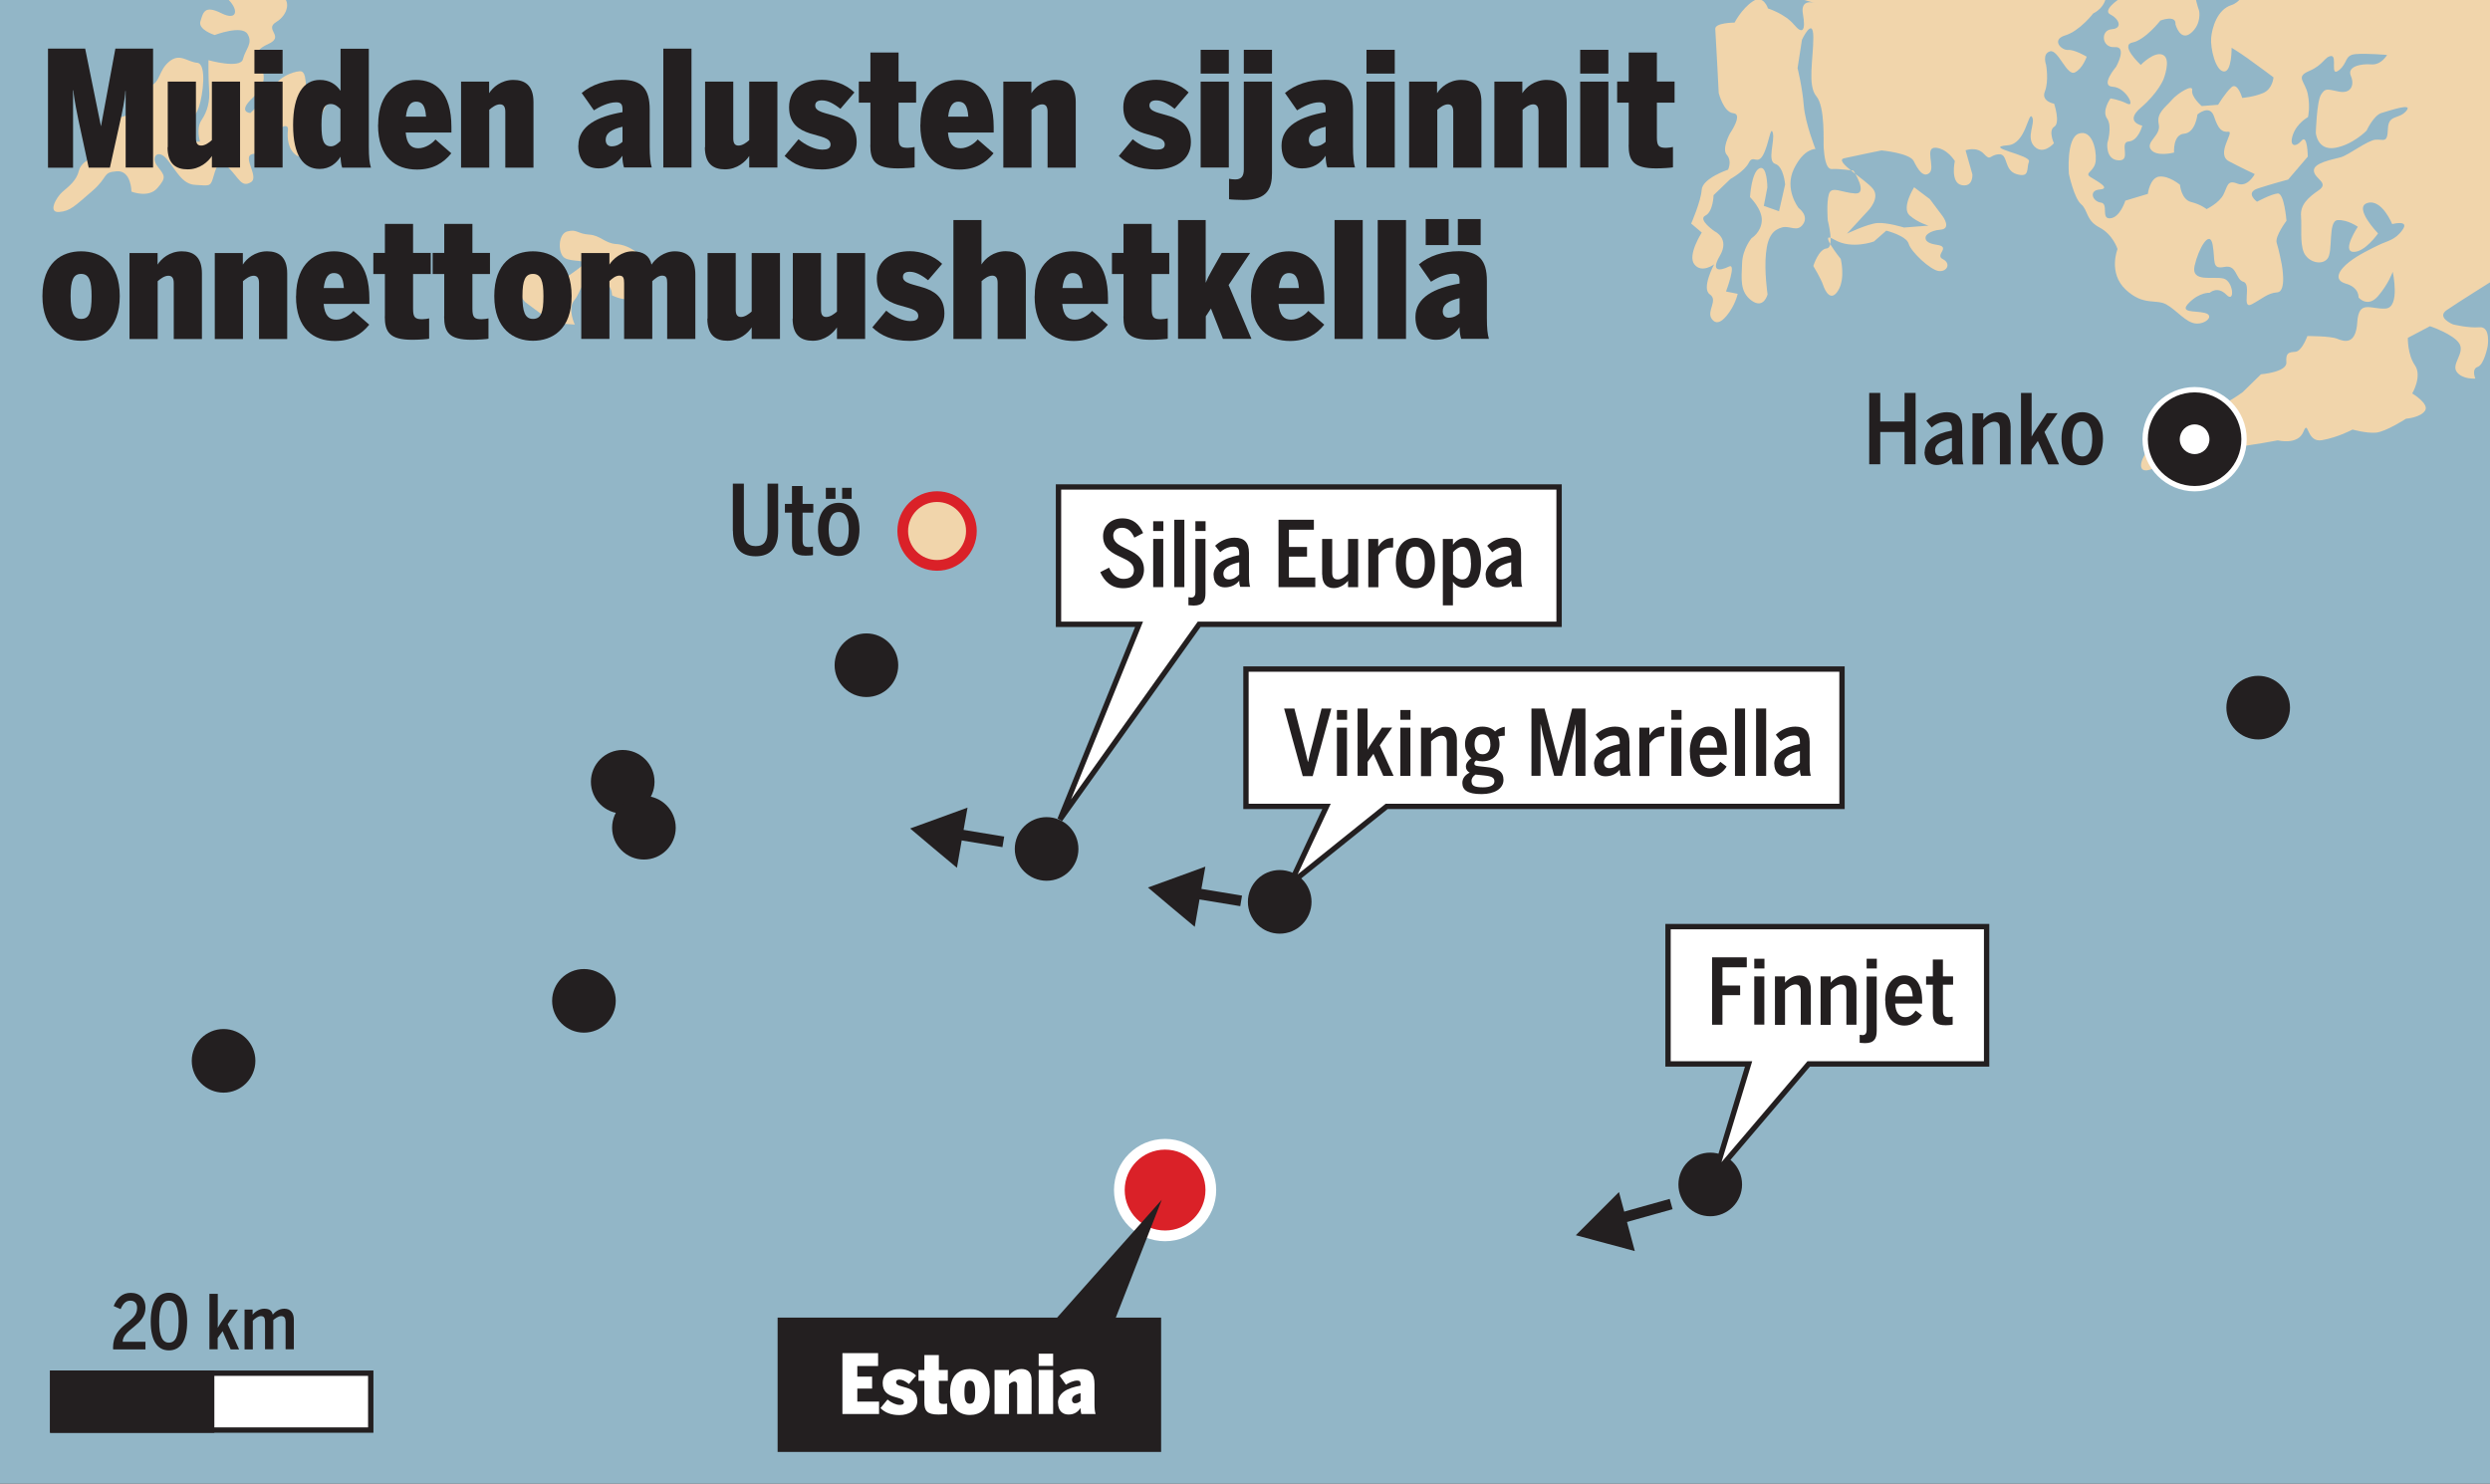 <?xml version="1.0" encoding="UTF-8"?>
<svg xmlns="http://www.w3.org/2000/svg" version="1.1" viewBox="0 0 232.44 138.5">
  <rect x="0" y="0" width="232.44" height="138.5" fill="#333333" stroke="none"/>
  <defs>
    <style>
      .cls-1, .cls-2, .cls-3 {
        fill: #231f20;
      }

      .cls-1, .cls-3, .cls-4, .cls-5 {
        stroke-width: .5px;
      }

      .cls-1, .cls-4 {
        stroke-miterlimit: 3.86;
      }

      .cls-1, .cls-4, .cls-6, .cls-5 {
        stroke: #231f20;
      }

      .cls-7 {
        fill: #92b6c7;
      }

      .cls-3, .cls-8, .cls-9 {
        stroke-miterlimit: 3.86;
      }

      .cls-3, .cls-9 {
        stroke: #fff;
      }

      .cls-4, .cls-10, .cls-5 {
        fill: #fff;
      }

      .cls-8 {
        stroke: #da2128;
      }

      .cls-8, .cls-11, .cls-12 {
        fill: #f1d5ab;
      }

      .cls-13, .cls-6 {
        fill: none;
      }

      .cls-6 {
        stroke-miterlimit: 3.86;
      }

      .cls-9 {
        fill: #da2128;
      }

      .cls-11 {
        fill-rule: evenodd;
      }
    </style>
  </defs>
  <!-- Generator: Adobe Illustrator 28.7.1, SVG Export Plug-In . SVG Version: 1.2.0 Build 142)  -->
  <g>
    <g id="Layer_1">
      <g>
        <polygon class="cls-7" points="9.42 -6.98 258.04 -6.98 258.04 144.04 -7.15 144.04 -7.15 -6.98 9.42 -6.98"/>
        <path class="cls-11" d="M275.19,3.64l-69.65-7.26s-.8,1.6-1.88,1.53c-1.08-.07-2.81-.55-3.87-.31-1.06.24-1.97,2.31-1.97,2.31,0,0-1.61,1.05-.81,1.45.8.4,1.18,1.29.11,1.37-1.07.08-.94,1.76.28,1.67,1.22-.1.14,1.83.14,1.83,0,0-1.55,1.81-.31,1.87,1.23.06,2.15,1.98,1.35,1.58-.8-.4-1.57-.49-1.57-.49,0,0-.83,1.14-.32,1.87.52.73.03,2.3.03,2.3,0,0-.19,1.55,1.05,1.61,1.23.06.02-1.69.94-1.76.92-.07,1.27-1.48,1.27-1.48,0,0-1.72-.33-.13-1.68,1.58-1.35,2.1-2.62,2.1-2.62,0,0,.77-1.9-.03-2.3-.8-.4-2.08.93-2.08.93,0,0-1.99-1.84-.78-2.09,1.21-.25,2.61-2.05,2.61-2.05,0,0,1.49-.58,1.41.35,0,0,.44,1.65,1.45.81,1.01-.85.76-2.06.76-2.06,0,0-.79-2.24-.18-2.29.61-.05.89,1.62,2.03.45,1.14-1.16,2.15-2.01,2.15-2.01l1.67-.29s-1.29,3.17-2.64,3.59c-1.35.41-1.83,2.14-1.91,3.07-.08.93.39,3.04,1.17,3.13.77.09.74-2.21.74-2.21,0,0,.48.27,1.46.96.98.69,2.45,1.8,2.45,1.8,0,0-.07,1.08-.96,1.46-.89.38-1.96.46-1.96.46,0,0-.43-1.5-1-1-.57.51-1.25,1.64-1.25,1.64l-1.53.12s-.99-.84-.89-1.47c.11-.63-1.36.26-1.92.92-.56.66-1.44,1.19-1.2,2.24.24,1.06-1.25,1.64-.74,2.36.52.73,2.17.29,2.17.29,0,0-.13-1.68.94-1.76,1.07-.09,1.24-1.79,1.24-1.79,0,0,1.15-1.01,1.55.18.4,1.2.73,1.48,1.34,1.43.61-.05-1.22,2.09.06,2.76,1.28.67,2.4,1.19,2.4,1.19,0,0-.66,1.28-1.62.89-.95-.38-.9.23-1.3,1.02-.4.8-1.58,1.36-1.58,1.36,0,0-.49-.42-1.43-.66-.94-.23-1.05-1.61-1.05-1.61,0,0-.99-.84-1.9-.77-.91.07-1.1,1.62-1.1,1.62l-2.1.63s-.49,1.58-1.41,1.65c-.91.07-.11-1.37-.88-1.47-.78-.1-1.16-1.14-.1-1.22,1.07-.09-.21-.75-.86-1.16-.65-.41.42-.49.49-1.57.07-1.08-.38-2.89-1.58-2.49-1.2.4-.93,3.76-.93,3.76,0,0,.48,2.27,1.14,2.83.66.56.43,1.5,1.71,2.17,1.28.67,1.69,2.02,1.69,2.02,0,0-.9,2.22.76,3.78,1.66,1.56,2.83.85,3.8,1.39.97.54,1.82,1.7,2.75,1.78.93.08,1.78-.75.84-.99-.94-.23-2.46.04-1.46-.96,1-1,1.92-.92,1.92-.92,0,0,.72-.67,1.55.18.83.86.66-1.28-.27-1.51-.94-.23-3.04.4-2.7-1.17.34-1.56,1.41-3.49,1.69-1.98.27,1.51-.12,2.31,1.08,2.07,1.21-.25,1.02,1.15,1.8,1.39.79.24-.25,2.63.78,2.09,1.03-.55,1.46-1.04,2.37-1.11.92-.07.41-2.65.41-2.65,0,0-.26-1.36-.46-1.96-.2-.6.91-2.07.91-2.07,0,0-.2-2.59-.81-2.55-.61.05-1.94.77-1.94.77,0,0-1.14-.83.06-1.23,1.2-.4,2.85-.84,2.85-.84l1.83-2.14s-.02-2.15-.58-1.49c-.56.66-1.19.55-.81-.55.38-1.1,1.41-1.65,1.41-1.65,0,0,.23-.94-.02-2.15-.25-1.21-1.2-1.59.14-2.16,1.34-.57,1.43-1.34,2.04-1.39.61-.05-.15,2.01.72,1.33.87-.68.5-1.42,1.57-1.51,1.07-.09,2.93.08,2.93.08,0,0-.54.96-1.47.88-.93-.08-2.29.18-1.91,1.07.38.89-.02,1.69-1.11,1.47-1.1-.22-1.26-.36-1.67.28-.41.65-.49,3.57-.49,3.57,0,0,.13,1.68,1.8,1.4,1.67-.29,2.94-1.61,2.94-1.61,0,0,.66-1.44,1.41-1.65.75-.21,3-1,2.29-.18-.7.82-1.66.29-1.71,1.67-.05,1.39-.39.95-1.15,1.01-.76.06-2.5,1.43-3.25,1.64-.75.21-2.57.51-2.51,1.27.06.76,1.47,1.11.45,1.81-1.02.7-1.74,1.37-1.65,2.44.08,1.07-.11,2.47.26,3.36.38.89,1.64,1.26,2.2.6.56-.66.03-3.54.95-3.61.92-.07,1.89.62,1.89.62,0,0-1.51,2.27-.43,2.34,1.08.07,2.32-1.72,2.32-1.72,0,0-2.34-2.43-.99-2.84,1.35-.41,2.31,1.97,2.31,1.97,0,0,1.66-.44.96.54-.69.98-1.45,1.03-2.19,1.4-.74.36-1.92.92-2.79,1.6-.87.68-1.56,1.66-.3,2.02,1.26.36,1.18,1.29,1.18,1.29,0,0,.85,1.01,1.83-.14.98-1.15,1.36-2.26,1.36-2.26,0,0,.72,3.32-.65,3.43-1.37.11-2.53-.88-2.66,1.29-.14,2.16-1.24,1.79-1.88,1.53-.63-.26-2.78-.25-2.78-.25,0,0-.5,1.42-1.12,1.47-.61.05-.91.07-.84.99.07.91-2.37,1.11-2.37,1.11l-1.71,1.67s-2.32,1.72-3.26,1.48c-.94-.23-2.7.83-2.7.83,0,0-.48,1.73-1.82,2.29-1.34.56-2.39,2.8-1.17,2.7,1.22-.1,1.69-1.97,3.43-1.34,1.74.63,3.07-.09,3.07-.09,0,0,.56-.66,1.78-.76,1.22-.1,3.95-.61,3.95-.61,0,0,1.88.47,2.39-.8.51-1.27.24,1.06,1.75.78,1.51-.27,2.84-.99,2.84-.99,0,0,1.26.36,2.17.29.92-.07,2.82-1.3,2.82-1.3,0,0,1.37-.11,1.78-.76.41-.64-1.2-1.6-1.2-1.6,0,0,.95-1.61.25-2.63-.7-1.02-.66-2.56-.66-2.56l2.07-1.09s2.21.75,2.74,1.63c.53.88-.77,1.9-.25,2.63.52.73,1.74.63,1.74.63,0,0-.38-.89.22-1.09.6-.2.93-1.92.93-1.92,0,0,.31-1.87-.76-1.78-1.07.09-2.48-.27-2.48-.27,0,0-1.59-.65-.57-1.34,1.02-.7,4.39-2.81,4.39-2.81l3.19-2.4s-.53-.88.14-2.16c.67-1.28,2.65-3.43,2.65-3.43l1.93-2.76s.51-1.27.74-2.21c.23-.94,1.09-1.78.67-3.28-.43-1.5-1.72-2.32-.19-2.44,1.53-.12,2.26-.64,2.26-.64,0,0-.46-1.96.74-2.21,1.21-.25,1.43-1.34,1.43-1.34,0,0-.55-1.18.93-1.92,1.48-.73,2.14-.17,1.12.53-1.02.7-1.72,1.52-1.47,2.73.25,1.21,1.17,3.13.58,3.49-.58.36-.82,1.29-1.73,1.37-.92.07-1.87,1.68-1.96,2.46-.1.78-1,3-1,3,0,0-1.22.1-1.44,1.19-.22,1.1-2.91,4.07-1.84,3.99,1.07-.08,2.17.29,2.57-.51.4-.8,1.68-2.13,1.68-2.13,0,0,1.01-.85,2.06-1.08,1.06-.24.66.56-.21,1.25-.87.68-2.15,2.01-2.15,2.01,0,0-2.39.8-1.85,1.83.54,1.03.12,1.53-.49,1.58-.61.05-1.56-.34-1.56-.34,0,0-.23-.9-.96-.54-.74.37-3.2,2.25-2.41,2.65.8.4,1.23,1.9,1.23,1.9,0,0-2-1.99-2.82-.7-.82,1.29-1,3-1,3l1.65,1.41s.83.7-.21,1.24c-1.03.54-.44,2.18-.44,2.18l1.51,1.57s1.65-.44,2.42-.5c.76-.06,1.06-.24.84-.99-.21-.75.66-1.43.66-1.43,0,0-1.28-.67-2.2-.6-.92.07-2.01-1.07-1.25-1.13.76-.06.81-.52.13-1.39-.68-.87-.59-1.64.17-1.71.76-.06,1.78-.75,3-.85,1.22-.1,2.82-1.3,2.82-1.3l1.74-1.36.77,1.94s-.25.79-1.47.88c-1.22.1-2.24.79-3.01.85-.76.06-2.42.5-2.35,1.41.07.92,1.01,1.15,1.9.77.89-.38,2.52.72,2.52.72,0,0,1.89.62,2.46-.04.56-.66-.28-1.67.92-1.92,1.21-.25,1.03-2.54,1.03-2.54,0,0,1.23.06,2.32.28,1.09.22.84.86,2.06.76,1.22-.1,2.67-1.29,2.67-1.29l2.06-1.08s-1.97-1.54-.73-1.48c1.23.06.99.84,2.49.42,1.5-.43.98.69,1.63,1.25.66.57,2.29-.18,1.78-.75-.5-.57.61-2.04.61-2.04,0,0-1.03-1.3-1.78-1.09-.75.21-.9.22-.52-.73.39-.95-.3-1.82-.3-1.82,0,0,.4-.8,1.2-.4.8.4-.08.93.27,1.51.35.59,1.93,1.08,1.93,1.08,0,0-.91,2.07,0,2,.92-.07.13,1.68.77,1.93.63.26,1.32-.72,1.68-.13.35.59,2.03-1.54,2.03-1.54,0,0,.34-1.56-.41-1.35-.75.21-1.92.92-1.92.92l-.11-1.38-1.06-1.76s.52-1.27,1.14-1.16c.62.1,1.2,1.6,2.23,1.05,1.04-.54,1.55.19,1.55.19,0,0,.53.88-.06,1.23-.59.35.13,1.68.13,1.68,0,0-.64,1.59.53.88,1.17-.71,1.24-1.79,1.24-1.79,0,0,.61-.05,1.24.06.62.11,2.27-.33,2.27-.33,0,0-1.06-1.76-.13-1.68.93.08,1.05,1.61,2.09,1.22,1.05-.39.62-5.73-.24-5.05-.87.68-2.35,1.41-2.35,1.41l-1.61,1.05s1.4-1.8,1.63-2.74c.23-.94.98-1.15,1.75-1.21.76-.06-.04-2.46-.04-2.46l-.1-8.3h0Z"/>
        <path class="cls-12" d="M49.04,28.21l2.61,1.94,2.01.15s-.73-1.48-.03-2.3c.7-.83.47-1.88,2.01-1.85,1.54.03,1.49,1.42,1.49,1.42,0,0,1.6.8,1.84.01.24-.79-.78-2.09-.78-2.09,0,0-.66-.56.56-.66,1.22-.1.67-1.28.67-1.28,0,0-.82-.7-1.9-.77-1.08-.07-1.45-.81-2.53-.88-1.08-.07-1.12-.53-2.02-.3-.9.22-.91,2.07-.26,2.48.65.41,2.31.13,1.74.63-.57.51-1.89,1.38-1.89,1.38,0,0-.17-2.14-1.08-2.07-.92.07-1.32-1.13-2.15.02-.83,1.14-1.48,2.73-1.48,2.73l1.19,1.45h0Z"/>
        <path class="cls-12" d="M12.28,17.89s1.59.64,2.43-.35c.84-.99.68-1.13,0-2-.68-.87.02-1.69.87-.68.85,1.01,1.41,2.35,2.65,2.4,1.23.06,1.4.2,1.64-.59.25-.79.45-2.03,1.45-1.03,1,1,1.22,1.9,2.1,1.37.88-.53-1.13-2.68.41-2.65,1.54.03,1.72.33,1.76-1.06.04-1.39,1.38-1.95,1.29-1.18-.09.78,0,1.84.8,2.39.81.55,1.42-1.5,1.66-2.28.24-.79,1.18-2.55,1.18-2.55,0,0-1.37.11-1.74-.63-.37-.74-.04-2.46-.8-2.4-.76.06-1.95.61-2.21,1.25-.26.63-2.4,2.65-2.4,2.65,0,0-1.23-.06.2-1.4,1.43-1.34,1.05-2.23.84-2.99-.21-.75-1.02-1.3.61-2.04,1.63-.74-.41-1.35.76-2.06,1.17-.71,1.37-2.11.42-2.49-.95-.39-2.03-.46-2.97-.69-.94-.23-3.23-.05-2.08.93,1.15.99,1.1,2.22-.5,1.42-1.6-.8-1.69-.02-1.94.76-.25.79,1.33,1.28,1.33,1.28,0,0,2.54-.97,3.07-.09.53.88-.2,1.4-.43,2.34-.23.94-3.22.1-3.22.1,0,0-.02,1.69.06,2.76.08,1.07-.15,2.01-.7,2.82-.55.81-.15,2.01-.15,2.01,0,0-.92.07-1.53.12-.61.05-2.2-.6-1-1,1.2-.4,2.05-1.24,2.43-2.34.37-1.1.76-4.05-.17-4.13-.93-.08-1.61-.95-2.62-.1-1.01.85-.77,1.91-1.82,2.3-1.04.39-.64,1.59-1.36,2.26-.72.67-1.8.6-2.38.95-.59.36-.14,2.16-.85,2.84-.72.67-1.77.91-2.01,1.84-.23.94-.96,1.46-1.54,1.97-.57.5-1.38,1.95-.31,1.87,1.07-.08,1.49-.58,3.07-1.93,1.58-1.35.94-1.77,2.31-1.87,1.37-.11,1.38,1.89,1.38,1.89h0Z"/>
        <path class="cls-11" d="M165.28-3.83c-.76.06-.21,1.25.58,1.49.79.24,1.07,1.91,1.07,1.91l2.52.72s-1.42-.5-1.15,1.01c.27,1.51,0,2-.84.99-.85-1.01-2.42-1.5-2.42-1.5,0,0-.42-1.35-1.44-.65-1.02.69-1.68,1.97-1.68,1.97,0,0-1.85,0-1.8.6.05.61.32,5.97.32,5.97,0,0,.45,1.81,1.37,1.89.93.08-.31,1.87-.31,1.87,0,0-.81,1.45-.3,2.02.51.58.11,1.38.11,1.38,0,0-2.39.8-2.46,1.88-.07,1.08-.98,3.15-.98,3.15l.99.84s-1.37,2.11-.69,2.97c.68.87,1.84,0,1.84,0,0,0-1.21,2.25-.4,2.8.81.55-.34,1.56.18,2.29q.52.73,1.36-.26c.84-.99,1.06-2.08,1.06-2.08l-1.09-.22s1.02-2.69.28-2.33c-.74.37-1.79.6-.85-1.01.95-1.61-.48-2.27-.48-2.27,0,0-1.62-1.1-.88-1.47.74-.37.77-1.91.77-1.91l1.57-1.51s1.32-.72,1.72-1.52c.4-.8.79.25,1.33-.72.54-.97.7-2.82.91-2.07.21.75-.56,2.66.23,2.9.79.25.92,1.92.92,1.92l-.57,2.5-1.42-.5.33-1.72s-.01-2.15-.75-1.78c-.74.36-.87,2.68-.87,2.68,0,0,1.17,1.14,1.1,2.22-.07,1.08-.95,1.61-.95,1.61,0,0-.85.99-.89,2.37-.04,1.39-.25,2.63.89,3.46,1.14.83,1.49-.58,1.49-.58,0,0-.32-2.12-.15-3.83.17-1.71.75-2.21,1.5-2.42.75-.21,1.42.5,1.97-.31.55-.81-.42-1.5-.42-1.5,0,0-1.37-1.74-.44-3.66.93-1.92,2.01-1.85,2.01-1.85,0,0-.95-2.38-1.09-4.06-.13-1.68-.58-3.49-.58-3.49l.41-2.65s1.05-2.23,1.06-.24-.57,4.5.28,5.51c.85,1.01.64,4.25.69,4.86.05.61.16,1.99.77,1.94.61-.05,2.01.15,2.01.15,0,0,1.4,2.19.17,2.13-1.23-.06-2.21-.74-2.46.04-.25.79-.11,2.47-.11,2.47,0,0,.66,2.56-.1,2.62-.76.06-1.25,1.64-1.25,1.64,0,0,.71,1.17.91,1.77.2.6.74,1.63,1.42.5.68-1.13.23-2.93.23-2.93,0,0-2.21-2.75-.6-1.8,1.61.95,3.7.17,3.7.17l1.15-1.01s1.88.47,2.09,1.22c.21.75,2.03,2.46,2.81,2.55.78.09,1.17-.71.38-1.11-.8-.4.83-1.14-.57-1.34-1.4-.2-.99-.84-.99-.84,0,0,.27-.48,1.34-.57,1.07-.08.21-1.25.21-1.25l-1.2-1.6-1.47-1.11s-1.23,1.94-.41,2.64c.82.7,1.76.94,1.76.94l-2.29.18s-1.58-.49-2.49-.42c-.92.07-2.84.99-2.84.99l1.98-2.15s1.14-1.16.45-2.03c-.68-.87-3.74-2.63-2.68-2.86,1.06-.24,3.48-.73,3.48-.73,0,0,2.63.25,3,.99.36.74.89,1.62,1.47,1.11.57-.5-.5-2.42.58-2.35,1.08.07,1.79,1.24,1.79,1.24,0,0-.45,2.03.64,2.25,1.09.22,1-1,1-1l-.64-2.25s1.05-.39,1.71.33c.67.71.47.12,1.39.04.92-.07.43,1.5,1.68,1.86,1.26.36.88-.53,1.14-1.17.26-.63-4.45-1.34-1.96-1.53,1.68-.13,1.9-3.22,2.25-2.64.35.59-.62,1.89.22,2.75.83.85,1.82-.3,1.82-.3,0,0-.55-1.19.03-1.54.59-.36-.01-2.15-.01-2.15,0,0-1.25-.21-.86-1.16.38-.95.11-2.47.11-2.47,0,0-.39-1.04.37-1.26.75-.21,1.56,2.33,2.31,1.97.74-.36,1.11-1.47,1.11-1.47,0,0-1.13-.68-1.74-.63-.61.05-1.61-.95-.26-1.36,1.35-.41,2.61-2.05,2.61-2.05,0,0,1.34-.57,1.22-2.09-.12-1.53-1.39-2.04-.05-2.61,1.34-.57-30.46-.52-31.22-.46h0Z"/>
        <rect class="cls-13" x="-.44" y=".02" width="233.24" height="138.66"/>
        <path class="cls-9" d="M104.49,111.09c0-2.36,1.91-4.27,4.27-4.27s4.27,1.91,4.27,4.27-1.91,4.28-4.27,4.28-4.27-1.91-4.27-4.28h0Z"/>
        <path class="cls-2" d="M116.49,84.19c0-1.64,1.33-2.97,2.97-2.97s2.97,1.33,2.97,2.97-1.33,2.97-2.97,2.97-2.97-1.33-2.97-2.97h0Z"/>
        <path class="cls-2" d="M94.73,79.25c0-1.64,1.33-2.97,2.97-2.97s2.97,1.33,2.97,2.97-1.33,2.97-2.97,2.97-2.97-1.33-2.97-2.97h0Z"/>
        <path class="cls-2" d="M156.68,110.57c0-1.64,1.33-2.97,2.97-2.97s2.97,1.33,2.97,2.97-1.33,2.97-2.97,2.97-2.97-1.33-2.97-2.97h0Z"/>
        <path class="cls-2" d="M55.16,72.98c0-1.64,1.33-2.97,2.97-2.97s2.97,1.33,2.97,2.97-1.33,2.97-2.97,2.97-2.97-1.33-2.97-2.97h0Z"/>
        <path class="cls-2" d="M57.14,77.27c0-1.64,1.33-2.97,2.97-2.97s2.97,1.33,2.97,2.97-1.33,2.97-2.97,2.97-2.97-1.33-2.97-2.97h0Z"/>
        <path class="cls-8" d="M84.27,49.57c0-1.77,1.43-3.21,3.2-3.21s3.21,1.44,3.21,3.21-1.43,3.21-3.21,3.21-3.2-1.44-3.2-3.21h0Z"/>
        <path class="cls-2" d="M51.54,93.43c0-1.64,1.33-2.97,2.97-2.97s2.97,1.33,2.97,2.97-1.33,2.97-2.97,2.97-2.97-1.33-2.97-2.97h0Z"/>
        <path class="cls-2" d="M17.9,99.03c0-1.64,1.33-2.97,2.97-2.97s2.97,1.33,2.97,2.97-1.33,2.97-2.97,2.97-2.97-1.33-2.97-2.97h0Z"/>
        <path class="cls-2" d="M77.91,62.1c0-1.64,1.33-2.97,2.97-2.97s2.97,1.33,2.97,2.97-1.33,2.97-2.97,2.97-2.97-1.33-2.97-2.97h0Z"/>
        <path class="cls-2" d="M207.83,66.06c0-1.64,1.33-2.97,2.97-2.97s2.97,1.33,2.97,2.97-1.33,2.97-2.97,2.97-2.97-1.33-2.97-2.97h0Z"/>
        <path class="cls-3" d="M200.25,41c0-2.55,2.07-4.62,4.62-4.62s4.61,2.07,4.61,4.62-2.07,4.62-4.61,4.62-4.62-2.07-4.62-4.62h0Z"/>
        <path class="cls-10" d="M203.48,41.01c0-.77.62-1.39,1.39-1.39s1.38.62,1.38,1.39-.62,1.38-1.38,1.38-1.39-.62-1.39-1.38h0Z"/>
        <line class="cls-6" x1="93.66" y1="78.59" x2="88.32" y2="77.71"/>
        <polygon class="cls-2" points="89.33 81.01 87.14 79.18 84.96 77.34 87.64 76.37 90.32 75.39 89.82 78.2 89.33 81.01 89.33 81.01"/>
        <line class="cls-6" x1="115.86" y1="84.1" x2="110.52" y2="83.22"/>
        <polygon class="cls-2" points="111.53 86.52 109.34 84.69 107.16 82.85 109.84 81.88 112.52 80.9 112.02 83.71 111.53 86.52 111.53 86.52"/>
        <line class="cls-6" x1="156" y1="112.4" x2="150.78" y2="113.86"/>
        <polygon class="cls-2" points="152.61 116.79 149.86 116.05 147.1 115.31 149.12 113.29 151.13 111.28 151.87 114.04 152.61 116.79 152.61 116.79"/>
        <g>
          <rect class="cls-4" x="4.92" y="128.19" width="29.69" height="5.31"/>
          <rect class="cls-1" x="4.92" y="128.19" width="14.84" height="5.31"/>
          <g>
            <path class="cls-2" d="M10.55,125.85c0-2.33,2.25-2.3,2.25-3.75,0-.44-.22-.68-.64-.68s-.69.29-.9.79l-.65-.29c.31-.75.8-1.23,1.6-1.23.88,0,1.37.57,1.37,1.38,0,1.67-2.1,1.98-2.13,3.19h2.13v.71h-3.02v-.11Z"/>
            <path class="cls-2" d="M14.07,123.37c0-1.76.6-2.69,1.7-2.69s1.7.93,1.7,2.69-.6,2.69-1.7,2.69-1.7-.93-1.7-2.69ZM16.68,123.37c0-1.41-.33-1.95-.91-1.95s-.91.54-.91,1.95.33,1.97.91,1.97.91-.55.91-1.97Z"/>
            <path class="cls-2" d="M19.56,120.78h.77v3.17c.07-.15.25-.42.41-.66l.69-1.04h.79l-.96,1.37,1.06,2.35h-.79l-.75-1.7-.46.63v1.06h-.77v-5.18Z"/>
            <path class="cls-2" d="M22.81,122.25h.77v.48c.21-.27.64-.56,1.07-.56.49,0,.72.16.81.55.22-.27.6-.55,1.09-.55.55,0,.88.36.88,1.04v2.75h-.77v-2.56c0-.36-.12-.54-.41-.54s-.58.24-.74.37v2.73h-.77v-2.56c0-.36-.08-.54-.39-.54-.23,0-.52.19-.75.43v2.68h-.77v-3.71Z"/>
          </g>
        </g>
        <g>
          <path class="cls-2" d="M68.41,49.57v-4.42h1.03v4.32c0,1.02.3,1.51,1.11,1.51s1.1-.5,1.1-1.49v-4.34h.99v4.4c0,1.45-.62,2.38-2.1,2.38s-2.12-.9-2.12-2.36Z"/>
          <path class="cls-2" d="M73.93,50.68v-2.82h-.66v-.82h.66v-1.67h.99v1.67h1v.82h-1v2.54c0,.5.12.67.58.67.14,0,.31-.03.39-.05v.79c-.1.04-.43.06-.68.06-.99,0-1.28-.35-1.28-1.19Z"/>
          <path class="cls-2" d="M76.36,49.42c0-1.72.89-2.48,1.94-2.48s1.93.77,1.93,2.48-.89,2.48-1.93,2.48-1.94-.78-1.94-2.48ZM77.09,45.54h.9v1.03h-.9v-1.03ZM79.23,49.42c0-.96-.27-1.62-.93-1.62s-.94.59-.94,1.62c0,.97.26,1.65.94,1.65.64,0,.93-.59.93-1.65ZM78.61,45.54h.89v1.03h-.89v-1.03Z"/>
        </g>
        <g>
          <path class="cls-2" d="M174.49,36.68h1.03v2.67h2.27v-2.67h1.03v6.66h-1.03v-3.01h-2.27v3.01h-1.03v-6.66Z"/>
          <path class="cls-2" d="M179.67,42.18c0-1,.87-1.67,2.54-1.99v-.21c0-.45-.17-.62-.58-.62-.51,0-.98.25-1.31.55l-.5-.63c.49-.47,1.18-.8,1.93-.8.98,0,1.42.51,1.42,1.5v2.2c0,.58.04.93.11,1.17h-.99c-.05-.18-.1-.32-.1-.6-.31.41-.83.66-1.42.66-.65,0-1.12-.43-1.12-1.22ZM182.21,42.1v-1.21c-1.09.24-1.57.62-1.57,1.12,0,.4.21.58.54.58.43,0,.78-.22,1.03-.5Z"/>
          <path class="cls-2" d="M184.14,38.58h1v.62c.27-.34.79-.72,1.42-.72.71,0,1.13.46,1.13,1.34v3.53h-1v-3.29c0-.47-.15-.69-.53-.69s-.82.34-1.03.56v3.43h-1v-4.77Z"/>
          <path class="cls-2" d="M188.66,36.68h.99v4.08c.09-.19.32-.54.53-.85l.89-1.34h1.01l-1.23,1.76,1.36,3.02h-1.01l-.97-2.18-.58.81v1.37h-.99v-6.66Z"/>
          <path class="cls-2" d="M192.44,40.96c0-1.72.89-2.48,1.94-2.48s1.93.77,1.93,2.48-.89,2.48-1.93,2.48-1.94-.78-1.94-2.48ZM195.31,40.96c0-.96-.27-1.62-.93-1.62s-.94.59-.94,1.62c0,.97.26,1.65.94,1.65.64,0,.93-.59.93-1.65Z"/>
        </g>
        <polygon class="cls-5" points="145.54 58.28 111.94 58.28 98.95 76.5 106.33 58.28 98.81 58.28 98.81 45.46 145.54 45.46 145.54 58.28"/>
        <polygon class="cls-5" points="185.45 99.32 168.84 99.32 160.11 109.57 163.23 99.32 155.71 99.32 155.71 86.5 185.45 86.5 185.45 99.32"/>
        <polygon class="cls-5" points="171.95 75.28 129.44 75.28 120.45 82.5 123.83 75.28 116.31 75.28 116.31 62.46 171.95 62.46 171.95 75.28"/>
        <g>
          <path class="cls-2" d="M102.71,53.41l.82-.42c.27.6.7,1.05,1.34,1.05s.98-.3.98-.82c0-.63-.55-.9-1.17-1.19-.79-.37-1.71-.77-1.71-1.98,0-.99.77-1.66,1.8-1.66s1.6.59,1.94,1.37l-.82.43c-.24-.53-.56-.92-1.15-.92-.5,0-.82.28-.82.73,0,.61.53.89,1.12,1.18.8.37,1.75.78,1.75,2,0,.94-.7,1.73-1.93,1.73-1.1,0-1.76-.62-2.16-1.51Z"/>
          <path class="cls-2" d="M107.65,48.66h.95v.91h-.95v-.91ZM107.65,50.31h.94v4.5h-.94v-4.5Z"/>
          <path class="cls-2" d="M109.62,48.52h.94v6.29h-.94v-6.29Z"/>
          <path class="cls-2" d="M110.94,56.48v-.73s.19.03.26.03c.26,0,.39-.16.39-.5v-4.97h.94v5.07c0,.71-.22,1.15-1.1,1.15-.12,0-.44-.02-.49-.03ZM111.59,48.66h.95v.91h-.95v-.91Z"/>
          <path class="cls-2" d="M113.28,53.7c0-.94.82-1.57,2.4-1.88v-.2c0-.42-.16-.59-.54-.59-.49,0-.92.24-1.24.52l-.47-.6c.46-.44,1.11-.76,1.82-.76.92,0,1.34.48,1.34,1.42v2.07c0,.54.03.88.11,1.1h-.93c-.05-.17-.09-.31-.09-.57-.3.39-.78.62-1.34.62-.62,0-1.05-.41-1.05-1.16ZM115.68,53.63v-1.14c-1.03.23-1.48.59-1.48,1.05,0,.37.2.55.51.55.4,0,.73-.2.97-.47Z"/>
          <path class="cls-2" d="M119.35,48.52h3.3v.93h-2.33v1.61h1.69v.9h-1.69v1.95h2.46v.9h-3.43v-6.29Z"/>
          <path class="cls-2" d="M123.42,53.64v-3.33h.94v3.13c0,.44.14.65.52.65.35,0,.68-.25.96-.53v-3.25h.94v4.5h-.94v-.59c-.29.34-.75.68-1.34.68-.67,0-1.07-.43-1.07-1.27Z"/>
          <path class="cls-2" d="M127.72,50.31h.94v.7h.02c.2-.37.63-.79,1.3-.79h.08l-.02.89s-.14,0-.21,0c-.52,0-.92.31-1.16.71v3h-.94v-4.5Z"/>
          <path class="cls-2" d="M130.3,52.56c0-1.62.84-2.35,1.83-2.35s1.82.72,1.82,2.35-.84,2.35-1.82,2.35-1.83-.74-1.83-2.35ZM133.01,52.56c0-.91-.26-1.53-.88-1.53s-.89.55-.89,1.53c0,.92.25,1.56.89,1.56.6,0,.88-.56.88-1.56Z"/>
          <path class="cls-2" d="M134.69,50.31h.94v.55c.25-.34.62-.65,1.17-.65.85,0,1.45.72,1.45,2.34s-.65,2.33-1.51,2.33c-.5,0-.83-.2-1.11-.57v2.2h-.94v-6.2ZM137.31,52.56c0-1.05-.31-1.52-.82-1.52-.3,0-.68.3-.85.51v2.06c.24.31.54.48.86.48.51,0,.82-.44.82-1.53Z"/>
          <path class="cls-2" d="M138.68,53.7c0-.94.82-1.57,2.4-1.88v-.2c0-.42-.16-.59-.54-.59-.49,0-.92.24-1.24.52l-.47-.6c.46-.44,1.11-.76,1.82-.76.92,0,1.34.48,1.34,1.42v2.07c0,.54.03.88.11,1.1h-.93c-.05-.17-.09-.31-.09-.57-.3.39-.78.62-1.34.62-.62,0-1.05-.41-1.05-1.16ZM141.07,53.63v-1.14c-1.03.23-1.48.59-1.48,1.05,0,.37.2.55.51.55.4,0,.73-.2.97-.47Z"/>
        </g>
        <g>
          <path class="cls-2" d="M4.49,4.54h3.46l1.47,7.23h.01l1.34-7.23h3.52v11.1h-2.56v-7.15h-.03c-.03.78-.33,2.15-.45,2.69l-.99,4.47h-1.98l-.96-4.45c-.07-.35-.41-1.95-.47-2.77h-.03v7.23h-2.34V4.54Z"/>
          <path class="cls-2" d="M15.66,13.74v-6.12h2.63v5.28c0,.45.13.69.49.69s.74-.27,1-.51v-5.46h2.63v8.02h-2.63v-1.08c-.33.52-1.12,1.25-2.26,1.25-1.06,0-1.88-.48-1.88-2.07Z"/>
          <path class="cls-2" d="M23.75,4.65h2.63v2.22h-2.63v-2.22ZM23.75,7.62h2.63v8.02h-2.63V7.62Z"/>
          <path class="cls-2" d="M27.36,11.67c0-2.85.98-4.21,2.49-4.21.89,0,1.51.39,1.94,1.02v-3.93h2.64v9.15c0,.96.06,1.54.2,1.95h-2.69c-.09-.21-.15-.79-.15-1.02-.38.6-1,1.14-1.95,1.14-1.51,0-2.48-1.23-2.48-4.09ZM31.78,13.15v-2.96c-.23-.25-.52-.48-.9-.48-.67,0-.87.56-.87,1.94s.17,2.01.89,2.01c.36,0,.68-.3.89-.51Z"/>
          <path class="cls-2" d="M35.3,11.64c0-3.15,1.92-4.18,3.54-4.18,1.78,0,3.3,1.12,3.3,4.41v.5h-4.27c.1,1.08.51,1.47,1.18,1.47s1.31-.46,1.6-.82l1.48,1.29c-.73.9-1.7,1.52-3.2,1.52-1.97,0-3.64-1.11-3.64-4.17ZM39.77,10.89c-.07-1.08-.39-1.4-.93-1.4-.47,0-.83.33-.95,1.4h1.88Z"/>
          <path class="cls-2" d="M43.03,7.62h2.63v1.08c.32-.52,1.11-1.24,2.26-1.24,1.05,0,1.88.48,1.88,2.07v6.12h-2.63v-5.22c0-.45-.15-.69-.5-.69-.38,0-.76.3-1,.51v5.4h-2.63V7.62Z"/>
          <path class="cls-2" d="M53.99,13.59c0-1.83,1.78-2.72,4.12-3.12v-.24c0-.45-.1-.68-.6-.68-.71,0-1.54.41-2.07.75l-1.14-1.62c.93-.78,2.26-1.23,3.73-1.23,1.85,0,2.62.82,2.62,2.77v3.46c0,.96.06,1.54.19,1.95h-2.59c-.09-.29-.15-.61-.15-1.09-.51.76-1.21,1.18-2.2,1.18s-1.92-.54-1.92-2.14ZM58.11,13.24v-1.41c-1.09.26-1.57.63-1.57,1.23,0,.39.23.6.55.6.51,0,.83-.25,1.02-.42Z"/>
          <path class="cls-2" d="M61.92,4.54h2.63v11.1h-2.63V4.54Z"/>
          <path class="cls-2" d="M65.82,13.74v-6.12h2.63v5.28c0,.45.13.69.49.69s.74-.27,1-.51v-5.46h2.63v8.02h-2.63v-1.08c-.33.52-1.12,1.25-2.26,1.25-1.06,0-1.88-.48-1.88-2.07Z"/>
          <path class="cls-2" d="M73.24,14.56l1.3-1.56c.67.57,1.56.97,2.23.97.44,0,.76-.1.76-.48,0-1.29-3.87-.33-3.87-3.48,0-1.8,1.48-2.56,3.09-2.56.99,0,2.23.4,3.01,1.18l-1.31,1.53c-.67-.53-1.21-.79-1.72-.79-.36,0-.63.13-.63.48,0,1.21,3.87.33,3.87,3.42,0,1.73-1.56,2.55-3.25,2.55-1.6,0-2.66-.47-3.48-1.26Z"/>
          <path class="cls-2" d="M81.25,13.54v-3.96h-1.08v-1.97h1.08v-2.71h2.63v2.71h1.64v1.97h-1.64v3.24c0,.82.19.98.86.98.22,0,.55-.05.64-.08v1.9c-.13.04-.98.1-1.56.1-2.14,0-2.58-.72-2.58-2.19Z"/>
          <path class="cls-2" d="M85.92,11.64c0-3.15,1.92-4.18,3.54-4.18,1.78,0,3.3,1.12,3.3,4.41v.5h-4.27c.1,1.08.51,1.47,1.18,1.47s1.31-.46,1.6-.82l1.48,1.29c-.73.9-1.7,1.52-3.2,1.52-1.97,0-3.64-1.11-3.64-4.17ZM90.39,10.89c-.07-1.08-.39-1.4-.93-1.4-.47,0-.83.33-.95,1.4h1.88Z"/>
          <path class="cls-2" d="M93.65,7.62h2.63v1.08c.32-.52,1.11-1.24,2.26-1.24,1.05,0,1.88.48,1.88,2.07v6.12h-2.63v-5.22c0-.45-.15-.69-.5-.69-.38,0-.76.3-1,.51v5.4h-2.63V7.62Z"/>
          <path class="cls-2" d="M104.44,14.56l1.3-1.56c.67.57,1.56.97,2.23.97.44,0,.76-.1.76-.48,0-1.29-3.87-.33-3.87-3.48,0-1.8,1.48-2.56,3.09-2.56.99,0,2.23.4,3.01,1.18l-1.31,1.53c-.67-.53-1.21-.79-1.72-.79-.36,0-.63.13-.63.48,0,1.21,3.87.33,3.87,3.42,0,1.73-1.56,2.55-3.25,2.55-1.6,0-2.66-.47-3.48-1.26Z"/>
          <path class="cls-2" d="M112.08,4.65h2.63v2.22h-2.63v-2.22ZM112.08,7.62h2.63v8.02h-2.63V7.62Z"/>
          <path class="cls-2" d="M114.73,18.6v-1.91c.09.03.42.06.58.06.57,0,.8-.31.8-.94V7.62h2.63v8.53c0,1.38-.38,2.52-2.66,2.52-.36,0-1.25-.04-1.35-.07ZM116.11,4.65h2.63v2.22h-2.63v-2.22Z"/>
          <path class="cls-2" d="M119.63,13.59c0-1.83,1.78-2.72,4.12-3.12v-.24c0-.45-.1-.68-.6-.68-.71,0-1.54.41-2.07.75l-1.13-1.62c.93-.78,2.26-1.23,3.73-1.23,1.85,0,2.62.82,2.62,2.77v3.46c0,.96.06,1.54.19,1.95h-2.59c-.09-.29-.15-.61-.15-1.09-.51.76-1.21,1.18-2.2,1.18s-1.92-.54-1.92-2.14ZM123.75,13.24v-1.41c-1.09.26-1.57.63-1.57,1.23,0,.39.23.6.55.6.51,0,.83-.25,1.02-.42Z"/>
          <path class="cls-2" d="M127.56,4.65h2.64v2.22h-2.64v-2.22ZM127.56,7.62h2.64v8.02h-2.64V7.62Z"/>
          <path class="cls-2" d="M131.52,7.62h2.63v1.08c.32-.52,1.11-1.24,2.26-1.24,1.05,0,1.88.48,1.88,2.07v6.12h-2.63v-5.22c0-.45-.15-.69-.49-.69-.38,0-.76.3-1,.51v5.4h-2.63V7.62Z"/>
          <path class="cls-2" d="M139.48,7.62h2.63v1.08c.32-.52,1.11-1.24,2.26-1.24,1.05,0,1.88.48,1.88,2.07v6.12h-2.63v-5.22c0-.45-.15-.69-.49-.69-.38,0-.76.3-1,.51v5.4h-2.63V7.62Z"/>
          <path class="cls-2" d="M147.51,4.65h2.63v2.22h-2.63v-2.22ZM147.51,7.62h2.63v8.02h-2.63V7.62Z"/>
          <path class="cls-2" d="M152.04,13.54v-3.96h-1.08v-1.97h1.08v-2.71h2.63v2.71h1.65v1.97h-1.65v3.24c0,.82.19.98.86.98.22,0,.55-.05.64-.08v1.9c-.13.04-.98.1-1.56.1-2.14,0-2.58-.72-2.58-2.19Z"/>
          <path class="cls-2" d="M3.96,27.64c0-3.13,1.8-4.18,3.61-4.18s3.61,1.05,3.61,4.18-1.82,4.17-3.61,4.17-3.61-1.08-3.61-4.17ZM8.55,27.64c0-1.4-.22-2.07-.98-2.07-.71,0-.98.57-.98,2.07,0,1.41.22,2.13.98,2.13s.98-.6.98-2.13Z"/>
          <path class="cls-2" d="M12.08,23.62h2.63v1.08c.32-.52,1.11-1.24,2.26-1.24,1.05,0,1.88.48,1.88,2.07v6.12h-2.63v-5.22c0-.45-.15-.69-.5-.69-.38,0-.76.3-1,.51v5.4h-2.63v-8.02Z"/>
          <path class="cls-2" d="M20.04,23.62h2.63v1.08c.32-.52,1.11-1.24,2.26-1.24,1.05,0,1.88.48,1.88,2.07v6.12h-2.63v-5.22c0-.45-.15-.69-.5-.69-.38,0-.76.3-1,.51v5.4h-2.63v-8.02Z"/>
          <path class="cls-2" d="M27.64,27.64c0-3.15,1.92-4.18,3.54-4.18,1.78,0,3.3,1.12,3.3,4.41v.5h-4.27c.1,1.08.51,1.47,1.18,1.47s1.31-.46,1.6-.82l1.48,1.29c-.73.9-1.7,1.52-3.2,1.52-1.97,0-3.64-1.11-3.64-4.17ZM32.1,26.89c-.07-1.08-.39-1.4-.93-1.4-.47,0-.83.33-.95,1.4h1.88Z"/>
          <path class="cls-2" d="M35.93,29.54v-3.96h-1.08v-1.97h1.08v-2.71h2.63v2.71h1.65v1.97h-1.65v3.24c0,.82.19.98.86.98.22,0,.55-.05.64-.08v1.9c-.13.04-.98.1-1.56.1-2.14,0-2.58-.72-2.58-2.19Z"/>
          <path class="cls-2" d="M41.47,29.54v-3.96h-1.08v-1.97h1.08v-2.71h2.63v2.71h1.64v1.97h-1.64v3.24c0,.82.19.98.86.98.22,0,.55-.05.64-.08v1.9c-.13.04-.98.1-1.56.1-2.14,0-2.58-.72-2.58-2.19Z"/>
          <path class="cls-2" d="M46.14,27.64c0-3.13,1.8-4.18,3.61-4.18s3.61,1.05,3.61,4.18-1.82,4.17-3.61,4.17-3.61-1.08-3.61-4.17ZM50.73,27.64c0-1.4-.22-2.07-.98-2.07-.71,0-.98.57-.98,2.07,0,1.41.22,2.13.98,2.13s.98-.6.98-2.13Z"/>
          <path class="cls-2" d="M54.26,23.62h2.63v1.08c.32-.52,1.14-1.24,2.15-1.24s1.59.4,1.78,1.24c.35-.54,1.16-1.24,2.17-1.24,1.3,0,1.92.78,1.92,2.17v6.01h-2.63v-5.22c0-.45-.07-.69-.47-.69-.35,0-.68.3-.92.51v5.4h-2.63v-5.22c0-.45-.07-.69-.45-.69-.35,0-.67.28-.92.51v5.4h-2.63v-8.02Z"/>
          <path class="cls-2" d="M66.05,29.74v-6.12h2.63v5.28c0,.45.13.69.49.69s.74-.27,1-.51v-5.46h2.64v8.02h-2.64v-1.08c-.33.52-1.12,1.25-2.26,1.25-1.06,0-1.88-.48-1.88-2.07Z"/>
          <path class="cls-2" d="M74.01,29.74v-6.12h2.63v5.28c0,.45.13.69.49.69s.74-.27,1-.51v-5.46h2.63v8.02h-2.63v-1.08c-.33.52-1.12,1.25-2.26,1.25-1.06,0-1.88-.48-1.88-2.07Z"/>
          <path class="cls-2" d="M81.43,30.56l1.3-1.56c.67.57,1.56.97,2.23.97.44,0,.76-.1.76-.48,0-1.29-3.87-.33-3.87-3.48,0-1.8,1.48-2.56,3.09-2.56.99,0,2.23.4,3.01,1.18l-1.31,1.53c-.67-.53-1.21-.79-1.72-.79-.36,0-.63.13-.63.48,0,1.21,3.87.33,3.87,3.42,0,1.73-1.56,2.55-3.25,2.55-1.6,0-2.66-.47-3.48-1.26Z"/>
          <path class="cls-2" d="M88.99,20.54h2.63v4.15c.32-.52,1.11-1.24,2.26-1.24,1.05,0,1.88.48,1.88,2.07v6.12h-2.63v-5.22c0-.45-.15-.69-.5-.69-.38,0-.76.3-1,.51v5.4h-2.63v-11.1Z"/>
          <path class="cls-2" d="M96.59,27.64c0-3.15,1.92-4.18,3.54-4.18,1.78,0,3.3,1.12,3.3,4.41v.5h-4.27c.1,1.08.51,1.47,1.18,1.47s1.31-.46,1.6-.82l1.48,1.29c-.73.9-1.7,1.52-3.2,1.52-1.97,0-3.64-1.11-3.64-4.17ZM101.06,26.89c-.07-1.08-.39-1.4-.93-1.4-.47,0-.83.33-.95,1.4h1.88Z"/>
          <path class="cls-2" d="M104.88,29.54v-3.96h-1.08v-1.97h1.08v-2.71h2.63v2.71h1.64v1.97h-1.64v3.24c0,.82.19.98.86.98.22,0,.55-.05.64-.08v1.9c-.13.04-.98.1-1.56.1-2.14,0-2.58-.72-2.58-2.19Z"/>
          <path class="cls-2" d="M109.96,20.54h2.59v5.86c.13-.33.33-.73.55-1.11l.95-1.68h2.65l-2.01,3,2.13,5.02h-2.66l-1.12-2.83-.48.73v2.1h-2.59v-11.1Z"/>
          <path class="cls-2" d="M116.78,27.64c0-3.15,1.92-4.18,3.54-4.18,1.78,0,3.3,1.12,3.3,4.41v.5h-4.27c.1,1.08.51,1.47,1.18,1.47s1.31-.46,1.6-.82l1.49,1.29c-.73.9-1.7,1.52-3.2,1.52-1.96,0-3.64-1.11-3.64-4.17ZM121.25,26.89c-.07-1.08-.39-1.4-.93-1.4-.47,0-.83.33-.95,1.4h1.88Z"/>
          <path class="cls-2" d="M124.58,20.54h2.63v11.1h-2.63v-11.1Z"/>
          <path class="cls-2" d="M128.61,20.54h2.64v11.1h-2.64v-11.1Z"/>
          <path class="cls-2" d="M132.13,29.59c0-1.83,1.78-2.72,4.12-3.12v-.24c0-.45-.1-.68-.6-.68-.71,0-1.54.41-2.07.75l-1.13-1.62c.93-.78,2.26-1.23,3.73-1.23,1.85,0,2.62.82,2.62,2.77v3.46c0,.96.06,1.54.19,1.95h-2.59c-.09-.29-.15-.61-.15-1.09-.51.76-1.21,1.18-2.2,1.18s-1.92-.54-1.92-2.14ZM133.09,20.45h2.14v2.43h-2.14v-2.43ZM136.25,29.24v-1.41c-1.09.26-1.57.63-1.57,1.23,0,.39.23.6.55.6.51,0,.83-.25,1.02-.42ZM136.09,20.45h2.13v2.43h-2.13v-2.43Z"/>
        </g>
        <g>
          <path class="cls-2" d="M119.86,66.14h.97l.82,3.19c.17.66.3,1.17.44,1.79h.02c.13-.62.26-1.13.44-1.78l.82-3.2h.91l-1.74,6.31h-.93l-1.74-6.31Z"/>
          <path class="cls-2" d="M124.8,66.28h.95v.91h-.95v-.91ZM124.8,67.93h.94v4.5h-.94v-4.5Z"/>
          <path class="cls-2" d="M126.73,66.14h.93v3.85c.08-.18.3-.51.5-.8l.84-1.27h.96l-1.16,1.66,1.29,2.85h-.96l-.92-2.06-.55.76v1.29h-.93v-6.29Z"/>
          <path class="cls-2" d="M130.72,66.28h.95v.91h-.95v-.91ZM130.72,67.93h.94v4.5h-.94v-4.5Z"/>
          <path class="cls-2" d="M132.65,67.93h.94v.59c.25-.32.75-.68,1.34-.68.67,0,1.07.43,1.07,1.27v3.33h-.94v-3.11c0-.44-.14-.65-.5-.65s-.77.32-.97.53v3.24h-.94v-4.5Z"/>
          <path class="cls-2" d="M140.47,67.84v.84c-.16,0-.38.02-.63.09.09.2.14.42.14.69,0,.99-.63,1.61-1.6,1.61-.21,0-.4-.03-.58-.08-.12.08-.17.16-.17.28,0,.16.08.22.45.26l.62.07c1.2.11,1.65.46,1.65,1.2,0,.84-.87,1.33-2.05,1.33-1.32,0-1.79-.39-1.79-1.04,0-.44.27-.76.68-.96-.22-.14-.35-.31-.35-.57,0-.3.22-.59.52-.79-.39-.29-.6-.76-.6-1.31,0-.98.64-1.63,1.62-1.63.5,0,.91.16,1.18.45.24-.23.63-.4.92-.44ZM137.37,72.93c0,.42.28.57,1.06.57.63,0,1.07-.18,1.07-.55,0-.32-.17-.48-.95-.56l-.68-.07s-.07,0-.12-.02c-.26.16-.39.39-.39.63ZM139.12,69.48c0-.59-.25-.93-.73-.93s-.74.35-.74.93.27.93.75.93.73-.34.73-.93Z"/>
          <path class="cls-2" d="M142.95,66.14h1.23l1.3,4.9h.02l1.26-4.9h1.24v6.29h-.92v-4.79h-.02c-.06.42-.24,1.12-.37,1.57l-.88,3.21h-.73l-.88-3.22c-.12-.39-.3-1.15-.37-1.58h-.02v4.8h-.85v-6.29Z"/>
          <path class="cls-2" d="M148.8,71.33c0-.94.82-1.57,2.4-1.88v-.2c0-.42-.16-.59-.54-.59-.49,0-.92.24-1.24.52l-.47-.59c.46-.44,1.11-.76,1.82-.76.92,0,1.34.48,1.34,1.42v2.07c0,.54.03.88.11,1.1h-.93c-.05-.17-.09-.31-.09-.57-.3.39-.78.62-1.34.62-.62,0-1.05-.41-1.05-1.16ZM151.2,71.25v-1.14c-1.03.23-1.48.59-1.48,1.05,0,.37.2.55.51.55.4,0,.73-.2.97-.47Z"/>
          <path class="cls-2" d="M153.03,67.93h.94v.7h.02c.2-.37.63-.79,1.3-.79h.08l-.03.89s-.14,0-.21,0c-.52,0-.92.31-1.16.71v3h-.94v-4.5Z"/>
          <path class="cls-2" d="M156.02,66.28h.95v.91h-.95v-.91ZM156.02,67.93h.94v4.5h-.94v-4.5Z"/>
          <path class="cls-2" d="M157.74,70.18c0-1.67.9-2.35,1.79-2.35.98,0,1.66.74,1.66,2.37v.26h-2.52c.04.85.38,1.27.92,1.27.46,0,.72-.23,1-.61l.59.44c-.33.54-.92.96-1.63.96-1.01,0-1.8-.72-1.8-2.35ZM160.31,69.79c-.04-.75-.29-1.15-.79-1.15-.41,0-.77.31-.85,1.15h1.64Z"/>
          <path class="cls-2" d="M161.96,66.14h.94v6.29h-.94v-6.29Z"/>
          <path class="cls-2" d="M163.93,66.14h.94v6.29h-.94v-6.29Z"/>
          <path class="cls-2" d="M165.62,71.33c0-.94.82-1.57,2.4-1.88v-.2c0-.42-.16-.59-.54-.59-.49,0-.92.24-1.24.52l-.47-.59c.46-.44,1.11-.76,1.82-.76.92,0,1.34.48,1.34,1.42v2.07c0,.54.03.88.11,1.1h-.93c-.05-.17-.09-.31-.09-.57-.3.39-.78.62-1.34.62-.62,0-1.05-.41-1.05-1.16ZM168.02,71.25v-1.14c-1.03.23-1.48.59-1.48,1.05,0,.37.2.55.51.55.4,0,.73-.2.97-.47Z"/>
        </g>
        <g>
          <path class="cls-2" d="M159.81,89.37h3.25v.93h-2.27v1.7h1.65v.9h-1.65v2.76h-.97v-6.29Z"/>
          <path class="cls-2" d="M163.76,89.5h.95v.91h-.95v-.91ZM163.76,91.15h.94v4.5h-.94v-4.5Z"/>
          <path class="cls-2" d="M165.69,91.15h.94v.59c.25-.32.75-.68,1.34-.68.67,0,1.07.43,1.07,1.27v3.33h-.94v-3.11c0-.44-.14-.65-.5-.65s-.77.32-.97.53v3.24h-.94v-4.5Z"/>
          <path class="cls-2" d="M169.95,91.15h.94v.59c.25-.32.75-.68,1.34-.68.67,0,1.07.43,1.07,1.27v3.33h-.94v-3.11c0-.44-.14-.65-.5-.65s-.77.32-.97.53v3.24h-.94v-4.5Z"/>
          <path class="cls-2" d="M173.6,97.33v-.73s.19.03.26.03c.26,0,.39-.16.39-.5v-4.97h.94v5.07c0,.71-.22,1.15-1.1,1.15-.12,0-.44-.02-.49-.03ZM174.25,89.5h.95v.91h-.95v-.91Z"/>
          <path class="cls-2" d="M175.98,93.4c0-1.67.9-2.35,1.79-2.35.98,0,1.66.74,1.66,2.37v.26h-2.52c.04.85.38,1.27.92,1.27.46,0,.73-.23,1-.61l.59.44c-.33.54-.92.96-1.63.96-1.01,0-1.8-.72-1.8-2.35ZM178.55,93.01c-.04-.75-.29-1.15-.79-1.15-.41,0-.78.31-.85,1.15h1.64Z"/>
          <path class="cls-2" d="M180.43,94.58v-2.66h-.63v-.77h.63v-1.58h.94v1.58h.95v.77h-.95v2.4c0,.47.12.63.54.63.13,0,.3-.03.37-.05v.75c-.09.03-.4.06-.64.06-.93,0-1.21-.33-1.21-1.12Z"/>
        </g>
      </g>
      <g id="_x30_24">
        <polygon class="cls-2" points="108.39 123 104.16 123 108.45 112 98.68 123 72.59 123 72.59 135.54 108.39 135.54 108.39 123"/>
      </g>
      <g>
        <path class="cls-10" d="M78.64,126.32h3.33v1.2h-1.94v.99h1.38v1.12h-1.38v1.21h2.03v1.16h-3.42v-5.69Z"/>
        <path class="cls-10" d="M82.19,131.45l.66-.8c.34.29.8.5,1.14.5.22,0,.39-.05.39-.25,0-.66-1.98-.17-1.98-1.78,0-.92.76-1.32,1.58-1.32.51,0,1.14.21,1.54.61l-.67.79c-.34-.27-.62-.41-.88-.41-.19,0-.32.07-.32.25,0,.62,1.98.17,1.98,1.75,0,.88-.8,1.31-1.66,1.31-.82,0-1.36-.24-1.78-.65Z"/>
        <path class="cls-10" d="M86.29,130.93v-2.03h-.55v-1.01h.55v-1.39h1.35v1.39h.84v1.01h-.84v1.66c0,.42.1.5.44.5.11,0,.28-.02.33-.04v.98c-.07.02-.5.05-.8.05-1.09,0-1.32-.37-1.32-1.12Z"/>
        <path class="cls-10" d="M88.69,129.95c0-1.61.92-2.15,1.85-2.15s1.85.54,1.85,2.15-.93,2.14-1.85,2.14-1.85-.55-1.85-2.14ZM91.03,129.95c0-.71-.11-1.06-.5-1.06-.36,0-.5.29-.5,1.06,0,.72.11,1.09.5,1.09s.5-.31.5-1.09Z"/>
        <path class="cls-10" d="M92.84,127.89h1.35v.55c.16-.27.57-.64,1.15-.64.54,0,.96.25.96,1.06v3.14h-1.35v-2.68c0-.23-.07-.35-.25-.35-.19,0-.39.15-.51.26v2.77h-1.35v-4.11Z"/>
        <path class="cls-10" d="M96.96,126.37h1.35v1.14h-1.35v-1.14ZM96.96,127.89h1.35v4.11h-1.35v-4.11Z"/>
        <path class="cls-10" d="M98.76,130.95c0-.94.91-1.39,2.11-1.6v-.12c0-.23-.05-.35-.31-.35-.36,0-.79.21-1.06.38l-.58-.83c.48-.4,1.15-.63,1.91-.63.95,0,1.34.42,1.34,1.42v1.78c0,.49.03.79.1,1h-1.33c-.04-.15-.07-.32-.07-.56-.26.39-.62.61-1.12.61s-.98-.28-.98-1.1ZM100.87,130.78v-.72c-.56.13-.8.32-.8.63,0,.2.12.31.28.31.26,0,.42-.13.52-.22Z"/>
      </g>
    </g>
  </g>
</svg>